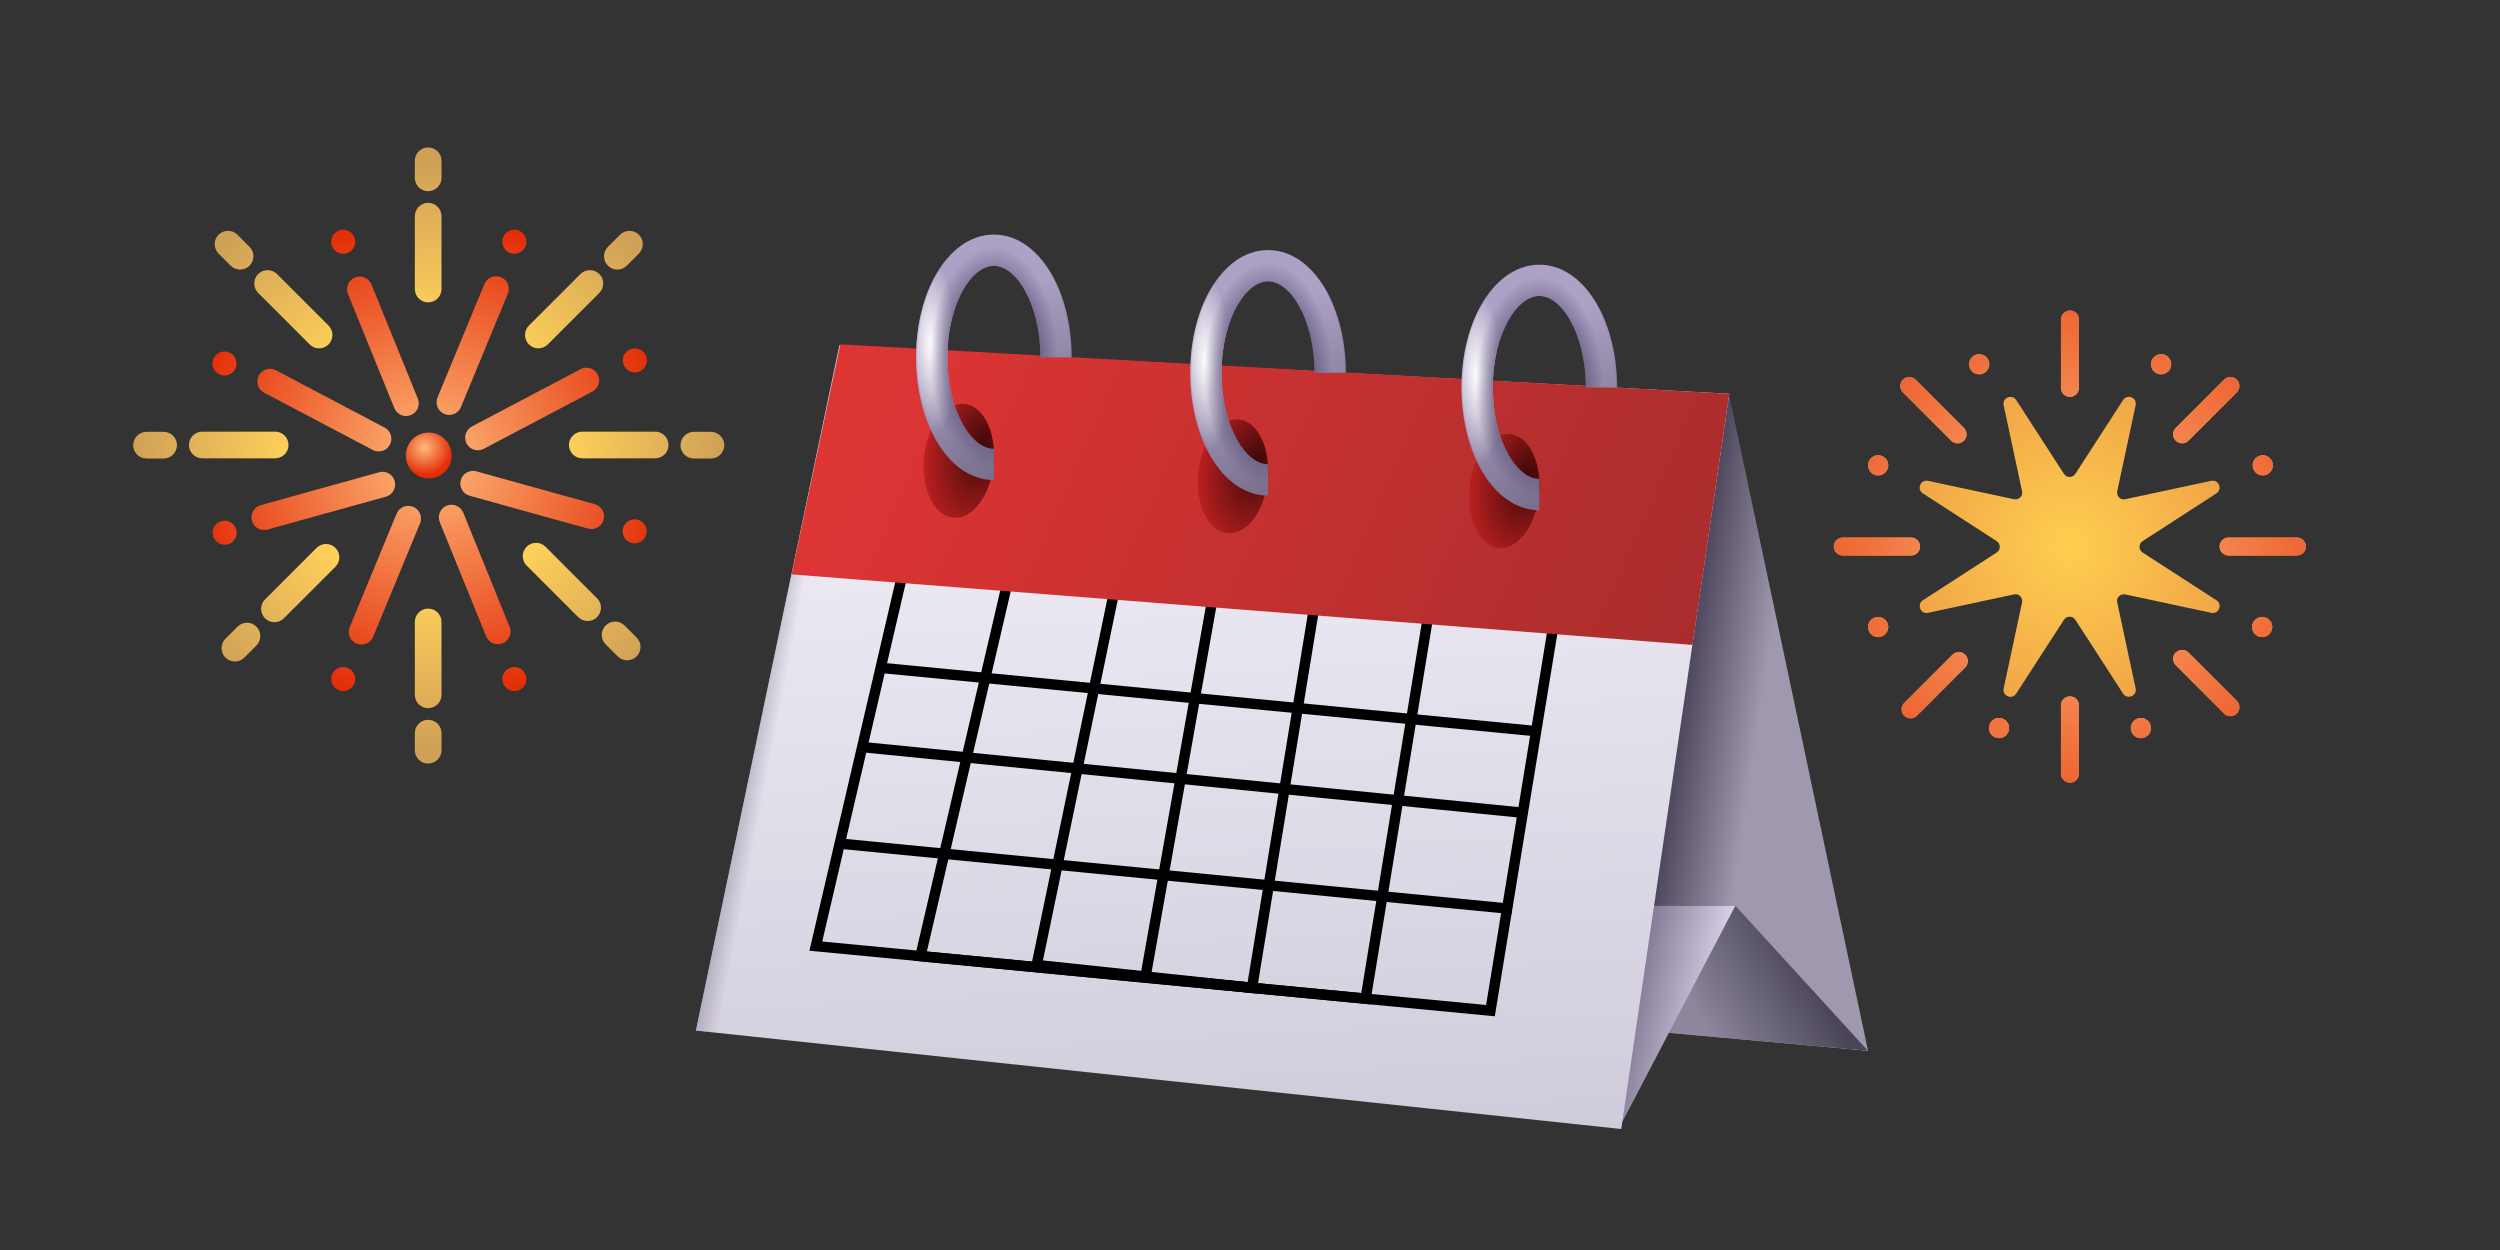 <svg viewBox="0 0 240 120" fill="none" xmlns="http://www.w3.org/2000/svg">
<rect x="0" y="0" width="240" height="120" fill="#333333" stroke="none"/>
<path d="M43.36 43.728C43.36 44.943 42.374 45.928 41.159 45.928C39.944 45.928 38.959 44.943 38.959 43.728C38.959 42.513 39.944 41.528 41.159 41.528C42.374 41.528 43.36 42.513 43.36 43.728Z" fill="url(#paint0_radial_10_322)"/>
<path fill-rule="evenodd" clip-rule="evenodd" d="M39.824 15.432C39.824 14.725 40.398 14.152 41.105 14.152C41.812 14.152 42.385 14.725 42.385 15.432V17.073C42.385 17.78 41.812 18.354 41.105 18.354C40.398 18.354 39.824 17.78 39.824 17.073V15.432ZM41.105 19.472C40.398 19.472 39.824 20.045 39.824 20.753V27.75C39.824 28.457 40.398 29.03 41.105 29.03C41.812 29.03 42.385 28.457 42.385 27.75V20.753C42.385 20.045 41.812 19.472 41.105 19.472ZM41.104 67.984C41.812 67.984 42.385 67.411 42.385 66.704V59.707C42.385 59 41.812 58.426 41.104 58.426C40.397 58.426 39.824 59 39.824 59.707V66.704C39.824 67.411 40.397 67.984 41.104 67.984ZM24.783 28.118C24.283 27.618 24.283 26.807 24.783 26.307C25.283 25.807 26.094 25.807 26.594 26.307L31.541 31.255C32.041 31.755 32.041 32.566 31.541 33.066C31.041 33.566 30.231 33.566 29.731 33.066L24.783 28.118ZM25.442 59.357C24.942 58.857 24.942 58.046 25.442 57.546L30.39 52.599C30.89 52.099 31.701 52.099 32.201 52.599C32.701 53.099 32.701 53.909 32.201 54.409L27.253 59.357C26.753 59.857 25.942 59.857 25.442 59.357ZM57.535 28.118C58.035 27.618 58.035 26.807 57.535 26.307C57.035 25.807 56.224 25.807 55.724 26.307L50.776 31.255C50.276 31.755 50.276 32.566 50.776 33.066C51.276 33.566 52.087 33.566 52.587 33.066L57.535 28.118ZM57.318 59.244C57.818 58.744 57.818 57.934 57.318 57.434L52.37 52.486C51.87 51.986 51.06 51.986 50.56 52.486C50.06 52.986 50.06 53.797 50.56 54.297L55.508 59.244C56.008 59.744 56.818 59.744 57.318 59.244ZM19.42 43.998C18.713 43.998 18.14 43.425 18.14 42.718C18.14 42.011 18.713 41.438 19.42 41.438H26.417C27.124 41.438 27.698 42.011 27.698 42.718C27.698 43.425 27.124 43.998 26.417 43.998H19.42ZM64.178 42.718C64.178 43.425 63.605 43.998 62.898 43.998H55.901C55.194 43.998 54.62 43.425 54.62 42.718C54.62 42.011 55.194 41.438 55.901 41.438H62.898C63.605 41.438 64.178 42.011 64.178 42.718ZM41.104 73.304C41.812 73.304 42.385 72.731 42.385 72.024V70.383C42.385 69.675 41.812 69.102 41.104 69.102C40.397 69.102 39.824 69.675 39.824 70.383V72.024C39.824 72.731 40.397 73.304 41.104 73.304ZM20.985 24.346C20.485 23.846 20.485 23.035 20.985 22.535C21.485 22.035 22.296 22.035 22.796 22.535L23.956 23.695C24.456 24.195 24.456 25.006 23.956 25.506C23.456 26.006 22.645 26.006 22.145 25.506L20.985 24.346ZM21.644 63.129C21.144 62.629 21.144 61.818 21.644 61.318L22.804 60.158C23.304 59.658 24.115 59.658 24.615 60.158C25.115 60.658 25.115 61.469 24.615 61.969L23.454 63.129C22.954 63.629 22.144 63.629 21.644 63.129ZM61.333 24.346C61.833 23.846 61.833 23.035 61.333 22.535C60.833 22.035 60.022 22.035 59.522 22.535L58.362 23.695C57.862 24.195 57.862 25.006 58.362 25.506C58.862 26.006 59.672 26.006 60.172 25.506L61.333 24.346ZM61.117 63.016C61.617 62.516 61.617 61.706 61.117 61.205L59.956 60.045C59.456 59.545 58.645 59.545 58.145 60.045C57.645 60.545 57.645 61.356 58.145 61.856L59.306 63.016C59.806 63.516 60.617 63.516 61.117 63.016ZM14.066 44.017C13.359 44.017 12.786 43.444 12.786 42.737C12.786 42.029 13.359 41.456 14.066 41.456H15.708C16.415 41.456 16.988 42.029 16.988 42.737C16.988 43.444 16.415 44.017 15.708 44.017H14.066ZM69.531 42.737C69.531 43.444 68.958 44.017 68.251 44.017H66.61C65.903 44.017 65.329 43.444 65.329 42.737C65.329 42.029 65.903 41.456 66.61 41.456H68.251C68.958 41.456 69.531 42.029 69.531 42.737Z" fill="url(#paint1_radial_10_322)"/>
<path fill-rule="evenodd" clip-rule="evenodd" d="M34.1 23.206C34.1 23.843 33.583 24.36 32.946 24.36C32.309 24.36 31.792 23.843 31.792 23.206C31.792 22.568 32.309 22.051 32.946 22.051C33.583 22.051 34.1 22.568 34.1 23.206ZM48.753 28.196C49.011 27.572 48.712 26.858 48.087 26.604C47.467 26.352 46.76 26.648 46.505 27.266L42.003 38.152C41.745 38.776 42.044 39.49 42.669 39.744C43.289 39.996 43.995 39.7 44.251 39.082L48.753 28.196ZM34.073 26.638C33.451 26.891 33.151 27.601 33.404 28.223L37.855 39.18C38.108 39.802 38.818 40.102 39.44 39.849C40.062 39.596 40.362 38.887 40.109 38.264L35.658 27.307C35.405 26.685 34.695 26.385 34.073 26.638ZM48.253 61.756C48.876 61.504 49.175 60.794 48.922 60.172L44.471 49.214C44.218 48.592 43.509 48.292 42.886 48.545C42.264 48.798 41.964 49.508 42.217 50.13L46.669 61.087C46.921 61.71 47.631 62.009 48.253 61.756ZM25.353 37.696C24.743 37.374 24.522 36.61 24.867 36.013C25.194 35.447 25.909 35.241 26.486 35.545L36.922 41.047C37.532 41.369 37.753 42.133 37.408 42.73C37.081 43.296 36.366 43.502 35.788 43.198L25.353 37.696ZM57.36 35.905C57.705 36.502 57.484 37.266 56.874 37.588L46.439 43.09C45.861 43.394 45.146 43.188 44.819 42.622C44.474 42.025 44.695 41.261 45.305 40.939L55.741 35.437C56.318 35.133 57.034 35.339 57.36 35.905ZM57.099 48.404C57.763 48.589 58.141 49.289 57.931 49.946C57.732 50.568 57.078 50.922 56.448 50.747L45.081 47.59C44.416 47.406 44.038 46.706 44.248 46.049C44.447 45.427 45.102 45.073 45.731 45.248L57.099 48.404ZM24.197 50.036C23.987 49.379 24.365 48.679 25.029 48.495L36.397 45.338C37.026 45.163 37.681 45.517 37.88 46.139C38.089 46.796 37.711 47.496 37.047 47.681L25.68 50.837C25.05 51.012 24.395 50.658 24.197 50.036ZM34.24 61.791C33.615 61.537 33.316 60.822 33.574 60.199L38.075 49.313C38.331 48.695 39.038 48.399 39.657 48.651C40.282 48.905 40.581 49.619 40.324 50.242L35.822 61.129C35.566 61.747 34.859 62.042 34.24 61.791ZM49.379 64.035C48.742 64.035 48.225 64.552 48.225 65.189C48.225 65.827 48.742 66.343 49.379 66.343C50.017 66.343 50.533 65.827 50.533 65.189C50.533 64.552 50.017 64.035 49.379 64.035ZM50.534 23.206C50.534 23.843 50.018 24.36 49.38 24.36C48.743 24.36 48.226 23.843 48.226 23.206C48.226 22.568 48.743 22.051 49.38 22.051C50.018 22.051 50.534 22.568 50.534 23.206ZM32.946 64.035C32.308 64.035 31.791 64.552 31.791 65.189C31.791 65.827 32.308 66.343 32.946 66.343C33.583 66.343 34.1 65.827 34.1 65.189C34.1 64.552 33.583 64.035 32.946 64.035ZM62.083 51.007C62.083 51.645 61.567 52.162 60.929 52.162C60.292 52.162 59.775 51.645 59.775 51.007C59.775 50.37 60.292 49.853 60.929 49.853C61.567 49.853 62.083 50.37 62.083 51.007ZM21.567 52.296C22.204 52.296 22.721 51.779 22.721 51.142C22.721 50.505 22.204 49.988 21.567 49.988C20.929 49.988 20.413 50.505 20.413 51.142C20.413 51.779 20.929 52.296 21.567 52.296ZM62.101 34.598C62.101 35.236 61.584 35.752 60.947 35.752C60.309 35.752 59.793 35.236 59.793 34.598C59.793 33.961 60.309 33.444 60.947 33.444C61.584 33.444 62.101 33.961 62.101 34.598ZM21.549 36.05C22.187 36.05 22.703 35.533 22.703 34.896C22.703 34.258 22.187 33.742 21.549 33.742C20.912 33.742 20.395 34.258 20.395 34.896C20.395 35.533 20.912 36.05 21.549 36.05Z" fill="url(#paint2_radial_10_322)"/>
<path fill-rule="evenodd" clip-rule="evenodd" d="M198.715 29.812C199.192 29.812 199.579 30.199 199.579 30.675V37.234C199.579 37.711 199.192 38.097 198.715 38.097C198.239 38.097 197.852 37.711 197.852 37.234V30.675C197.852 30.199 198.239 29.812 198.715 29.812ZM190.003 35.939C190.539 35.939 190.973 35.505 190.973 34.969C190.973 34.433 190.539 33.999 190.003 33.999C189.467 33.999 189.033 34.433 189.033 34.969C189.033 35.505 189.467 35.939 190.003 35.939ZM182.678 36.448C183.016 36.11 183.563 36.11 183.901 36.448L188.538 41.085C188.876 41.423 188.876 41.97 188.538 42.308C188.201 42.645 187.653 42.645 187.316 42.308L182.678 37.67C182.341 37.333 182.341 36.785 182.678 36.448ZM180.302 45.642C180.838 45.642 181.272 45.207 181.272 44.671C181.272 44.136 180.838 43.701 180.302 43.701C179.766 43.701 179.332 44.136 179.332 44.671C179.332 45.207 179.766 45.642 180.302 45.642ZM176.042 52.465C176.042 51.989 176.429 51.602 176.906 51.602H183.464C183.941 51.602 184.328 51.989 184.328 52.465C184.328 52.942 183.941 53.329 183.464 53.329H176.906C176.429 53.329 176.042 52.942 176.042 52.465ZM182.804 67.488C182.467 67.825 182.467 68.371 182.804 68.709C183.142 69.046 183.688 69.046 184.025 68.709L188.663 64.071C189 63.734 189 63.187 188.663 62.85C188.326 62.513 187.779 62.513 187.442 62.85L182.804 67.488ZM181.272 60.194C181.272 60.73 180.838 61.164 180.302 61.164C179.766 61.164 179.332 60.73 179.332 60.194C179.332 59.658 179.766 59.224 180.302 59.224C180.838 59.224 181.272 59.658 181.272 60.194ZM191.905 70.866C192.441 70.866 192.875 70.431 192.875 69.895C192.875 69.36 192.441 68.925 191.905 68.925C191.369 68.925 190.935 69.36 190.935 69.895C190.935 70.431 191.369 70.866 191.905 70.866ZM199.579 67.716C199.579 67.24 199.192 66.853 198.715 66.853C198.239 66.853 197.852 67.24 197.852 67.716V74.275C197.852 74.752 198.239 75.138 198.715 75.138C199.192 75.138 199.579 74.752 199.579 74.275V67.716ZM206.496 69.895C206.496 70.431 206.062 70.866 205.526 70.866C204.99 70.866 204.556 70.431 204.556 69.895C204.556 69.36 204.99 68.925 205.526 68.925C206.062 68.925 206.496 69.36 206.496 69.895ZM210.096 62.642C209.758 62.305 209.211 62.305 208.873 62.642C208.536 62.98 208.536 63.527 208.873 63.865L213.511 68.502C213.848 68.84 214.395 68.84 214.733 68.502C215.071 68.165 215.071 67.617 214.733 67.28L210.096 62.642ZM218.138 60.194C218.138 60.73 217.704 61.164 217.168 61.164C216.632 61.164 216.198 60.73 216.198 60.194C216.198 59.658 216.632 59.224 217.168 59.224C217.704 59.224 218.138 59.658 218.138 60.194ZM213.947 51.602C213.47 51.602 213.083 51.989 213.083 52.465C213.083 52.942 213.47 53.329 213.947 53.329H220.505C220.982 53.329 221.369 52.942 221.369 52.465C221.369 51.989 220.982 51.602 220.505 51.602H213.947ZM218.196 44.671C218.196 45.207 217.762 45.642 217.226 45.642C216.69 45.642 216.256 45.207 216.256 44.671C216.256 44.136 216.69 43.701 217.226 43.701C217.762 43.701 218.196 44.136 218.196 44.671ZM214.733 37.67C215.071 37.333 215.071 36.785 214.733 36.448C214.395 36.11 213.848 36.11 213.511 36.448L208.873 41.085C208.536 41.423 208.536 41.97 208.873 42.308C209.211 42.645 209.758 42.645 210.096 42.308L214.733 37.67ZM208.436 34.969C208.436 35.505 208.002 35.939 207.466 35.939C206.93 35.939 206.496 35.505 206.496 34.969C206.496 34.433 206.93 33.999 207.466 33.999C208.002 33.999 208.436 34.433 208.436 34.969Z" fill="url(#paint3_radial_10_322)"/>
<path fill-rule="evenodd" clip-rule="evenodd" d="M198.715 29.812C199.192 29.812 199.579 30.199 199.579 30.675V37.234C199.579 37.711 199.192 38.097 198.715 38.097C198.239 38.097 197.852 37.711 197.852 37.234V30.675C197.852 30.199 198.239 29.812 198.715 29.812ZM190.003 35.939C190.539 35.939 190.973 35.505 190.973 34.969C190.973 34.433 190.539 33.999 190.003 33.999C189.467 33.999 189.033 34.433 189.033 34.969C189.033 35.505 189.467 35.939 190.003 35.939ZM182.678 36.448C183.016 36.11 183.563 36.11 183.901 36.448L188.538 41.085C188.876 41.423 188.876 41.97 188.538 42.308C188.201 42.645 187.653 42.645 187.316 42.308L182.678 37.67C182.341 37.333 182.341 36.785 182.678 36.448ZM180.302 45.642C180.838 45.642 181.272 45.207 181.272 44.671C181.272 44.136 180.838 43.701 180.302 43.701C179.766 43.701 179.332 44.136 179.332 44.671C179.332 45.207 179.766 45.642 180.302 45.642ZM176.042 52.465C176.042 51.989 176.429 51.602 176.906 51.602H183.464C183.941 51.602 184.328 51.989 184.328 52.465C184.328 52.942 183.941 53.329 183.464 53.329H176.906C176.429 53.329 176.042 52.942 176.042 52.465ZM182.804 67.488C182.467 67.825 182.467 68.371 182.804 68.709C183.142 69.046 183.688 69.046 184.025 68.709L188.663 64.071C189 63.734 189 63.187 188.663 62.85C188.326 62.513 187.779 62.513 187.442 62.85L182.804 67.488ZM181.272 60.194C181.272 60.73 180.838 61.164 180.302 61.164C179.766 61.164 179.332 60.73 179.332 60.194C179.332 59.658 179.766 59.224 180.302 59.224C180.838 59.224 181.272 59.658 181.272 60.194ZM191.905 70.866C192.441 70.866 192.875 70.431 192.875 69.895C192.875 69.36 192.441 68.925 191.905 68.925C191.369 68.925 190.935 69.36 190.935 69.895C190.935 70.431 191.369 70.866 191.905 70.866ZM199.579 67.716C199.579 67.24 199.192 66.853 198.715 66.853C198.239 66.853 197.852 67.24 197.852 67.716V74.275C197.852 74.752 198.239 75.138 198.715 75.138C199.192 75.138 199.579 74.752 199.579 74.275V67.716ZM206.496 69.895C206.496 70.431 206.062 70.866 205.526 70.866C204.99 70.866 204.556 70.431 204.556 69.895C204.556 69.36 204.99 68.925 205.526 68.925C206.062 68.925 206.496 69.36 206.496 69.895ZM210.096 62.642C209.758 62.305 209.211 62.305 208.873 62.642C208.536 62.98 208.536 63.527 208.873 63.865L213.511 68.502C213.848 68.84 214.395 68.84 214.733 68.502C215.071 68.165 215.071 67.617 214.733 67.28L210.096 62.642ZM218.138 60.194C218.138 60.73 217.704 61.164 217.168 61.164C216.632 61.164 216.198 60.73 216.198 60.194C216.198 59.658 216.632 59.224 217.168 59.224C217.704 59.224 218.138 59.658 218.138 60.194ZM213.947 51.602C213.47 51.602 213.083 51.989 213.083 52.465C213.083 52.942 213.47 53.329 213.947 53.329H220.505C220.982 53.329 221.369 52.942 221.369 52.465C221.369 51.989 220.982 51.602 220.505 51.602H213.947ZM218.196 44.671C218.196 45.207 217.762 45.642 217.226 45.642C216.69 45.642 216.256 45.207 216.256 44.671C216.256 44.136 216.69 43.701 217.226 43.701C217.762 43.701 218.196 44.136 218.196 44.671ZM214.733 37.67C215.071 37.333 215.071 36.785 214.733 36.448C214.395 36.11 213.848 36.11 213.511 36.448L208.873 41.085C208.536 41.423 208.536 41.97 208.873 42.308C209.211 42.645 209.758 42.645 210.096 42.308L214.733 37.67ZM208.436 34.969C208.436 35.505 208.002 35.939 207.466 35.939C206.93 35.939 206.496 35.505 206.496 34.969C206.496 34.433 206.93 33.999 207.466 33.999C208.002 33.999 208.436 34.433 208.436 34.969Z" fill="url(#paint4_radial_10_322)"/>
<path d="M212.278 46.16L204.032 47.925C203.566 48.042 203.159 47.615 203.256 47.149L205.022 38.903C205.177 38.185 204.226 37.777 203.819 38.398L199.239 45.48C198.987 45.888 198.386 45.888 198.133 45.48L193.554 38.398C193.147 37.797 192.196 38.185 192.351 38.903L194.117 47.149C194.233 47.615 193.806 48.022 193.341 47.925L185.094 46.16C184.376 46.004 183.969 46.955 184.59 47.362L191.672 51.942C192.08 52.194 192.08 52.795 191.672 53.048L184.59 57.627C183.988 58.034 184.376 58.985 185.094 58.83L193.341 57.064C193.806 56.948 194.214 57.375 194.117 57.84L192.351 66.087C192.196 66.805 193.147 67.212 193.554 66.591L198.133 59.509C198.386 59.102 198.987 59.102 199.239 59.509L203.819 66.591C204.226 67.193 205.177 66.805 205.022 66.087L203.256 57.84C203.139 57.375 203.566 56.967 204.032 57.064L212.278 58.83C212.996 58.985 213.404 58.034 212.783 57.627L205.701 53.048C205.293 52.795 205.293 52.194 205.701 51.942L212.783 47.362C213.384 46.955 212.996 46.004 212.278 46.16Z" fill="url(#paint5_radial_10_322)"/>
<path d="M165.973 37.806L156.506 37.806L153.833 98.325L179.331 100.873L165.973 37.806Z" fill="url(#paint6_linear_10_322)"/>
<path d="M166.595 86.967L179.331 100.873L153.745 98.572L166.595 86.967Z" fill="url(#paint7_linear_10_322)"/>
<path d="M166.595 86.967L179.331 100.873L153.745 98.572L166.595 86.967Z" fill="url(#paint8_linear_10_322)"/>
<path d="M152.91 86.967H166.582L155.385 108.384L152.91 86.967Z" fill="url(#paint9_linear_10_322)"/>
<path d="M80.581 33.15L166.012 37.807L155.639 108.385L66.806 98.935L80.581 33.15Z" fill="url(#paint10_linear_10_322)"/>
<path d="M80.581 33.15L166.012 37.807L155.639 108.385L66.806 98.935L80.581 33.15Z" fill="url(#paint11_linear_10_322)"/>
<path fill-rule="evenodd" clip-rule="evenodd" d="M87.97 47.192L151.23 50.292L143.501 97.564L77.703 91.271L87.97 47.192ZM88.754 48.231L78.936 90.385L142.666 96.479L150.062 51.236L88.754 48.231Z" fill="black"/>
<path fill-rule="evenodd" clip-rule="evenodd" d="M98.01 48.163L139.247 49.131L131.516 96.418L87.746 92.231L98.01 48.163ZM98.799 49.181L88.979 91.345L130.68 95.333L138.074 50.104L98.799 49.181Z" fill="black"/>
<path fill-rule="evenodd" clip-rule="evenodd" d="M128.346 48.041L120.608 95.379L98.919 93.079L108.036 49.154L128.346 48.041ZM108.859 50.111L100.122 92.201L119.773 94.285L127.159 49.108L108.859 50.111Z" fill="black"/>
<path fill-rule="evenodd" clip-rule="evenodd" d="M116.905 57.48L110.513 93.545L109.528 93.371L115.921 57.305L116.905 57.48Z" fill="black"/>
<path fill-rule="evenodd" clip-rule="evenodd" d="M145.109 87.761L80.234 81.45L80.331 80.455L145.206 86.766L145.109 87.761Z" fill="black"/>
<path fill-rule="evenodd" clip-rule="evenodd" d="M146.221 78.528L82.721 72.216L82.82 71.221L146.32 77.533L146.221 78.528Z" fill="black"/>
<path fill-rule="evenodd" clip-rule="evenodd" d="M147.668 70.714L84.597 64.62L84.694 63.624L147.764 69.718L147.668 70.714Z" fill="black"/>
<path d="M80.673 33.058L166.012 37.807L162.476 61.913L75.987 55.14L80.673 33.058Z" fill="url(#paint12_linear_10_322)"/>
<path d="M95.384 44.572C95.083 47.589 93.344 49.886 91.5 49.701C89.656 49.517 88.405 46.922 88.707 43.905C89.008 40.888 90.748 38.591 92.591 38.775C94.435 38.96 95.686 41.555 95.384 44.572Z" fill="url(#paint13_radial_10_322)"/>
<path d="M121.706 46.059C121.405 49.077 119.665 51.373 117.821 51.189C115.977 51.005 114.727 48.409 115.028 45.392C115.33 42.375 117.069 40.079 118.913 40.263C120.757 40.447 122.008 43.042 121.706 46.059Z" fill="url(#paint14_radial_10_322)"/>
<path d="M147.748 47.464C147.446 50.481 145.707 52.778 143.863 52.594C142.019 52.409 140.769 49.814 141.07 46.797C141.372 43.78 143.111 41.483 144.955 41.668C146.799 41.852 148.049 44.447 147.748 47.464Z" fill="url(#paint15_radial_10_322)"/>
<path fill-rule="evenodd" clip-rule="evenodd" d="M92.49 27.785C91.565 29.38 90.944 31.681 90.944 34.304C90.944 36.928 91.565 39.229 92.49 40.823C93.437 42.455 94.524 43.088 95.413 43.088V46.088C93.006 46.088 91.108 44.419 89.895 42.329C88.66 40.201 87.944 37.361 87.944 34.304C87.944 31.248 88.66 28.407 89.895 26.28C91.108 24.19 93.006 22.52 95.413 22.52C97.82 22.52 99.718 24.19 100.931 26.28C102.166 28.407 102.881 31.248 102.881 34.304H99.882C99.882 31.681 99.261 29.38 98.336 27.785C97.389 26.153 96.302 25.52 95.413 25.52C94.524 25.52 93.437 26.153 92.49 27.785Z" fill="url(#paint16_linear_10_322)"/>
<path fill-rule="evenodd" clip-rule="evenodd" d="M92.49 27.785C91.565 29.38 90.944 31.681 90.944 34.304C90.944 36.928 91.565 39.229 92.49 40.823C93.437 42.455 94.524 43.088 95.413 43.088V46.088C93.006 46.088 91.108 44.419 89.895 42.329C88.66 40.201 87.944 37.361 87.944 34.304C87.944 31.248 88.66 28.407 89.895 26.28C91.108 24.19 93.006 22.52 95.413 22.52C97.82 22.52 99.718 24.19 100.931 26.28C102.166 28.407 102.881 31.248 102.881 34.304H99.882C99.882 31.681 99.261 29.38 98.336 27.785C97.389 26.153 96.302 25.52 95.413 25.52C94.524 25.52 93.437 26.153 92.49 27.785Z" fill="url(#paint17_radial_10_322)"/>
<path fill-rule="evenodd" clip-rule="evenodd" d="M92.49 27.785C91.565 29.38 90.944 31.681 90.944 34.304C90.944 36.928 91.565 39.229 92.49 40.823C93.437 42.455 94.524 43.088 95.413 43.088V46.088C93.006 46.088 91.108 44.419 89.895 42.329C88.66 40.201 87.944 37.361 87.944 34.304C87.944 31.248 88.66 28.407 89.895 26.28C91.108 24.19 93.006 22.52 95.413 22.52C97.82 22.52 99.718 24.19 100.931 26.28C102.166 28.407 102.881 31.248 102.881 34.304H99.882C99.882 31.681 99.261 29.38 98.336 27.785C97.389 26.153 96.302 25.52 95.413 25.52C94.524 25.52 93.437 26.153 92.49 27.785Z" fill="url(#paint18_radial_10_322)"/>
<path fill-rule="evenodd" clip-rule="evenodd" d="M92.49 27.785C91.565 29.38 90.944 31.681 90.944 34.304C90.944 36.928 91.565 39.229 92.49 40.823C93.437 42.455 94.524 43.088 95.413 43.088V46.088C93.006 46.088 91.108 44.419 89.895 42.329C88.66 40.201 87.944 37.361 87.944 34.304C87.944 31.248 88.66 28.407 89.895 26.28C91.108 24.19 93.006 22.52 95.413 22.52C97.82 22.52 99.718 24.19 100.931 26.28C102.166 28.407 102.881 31.248 102.881 34.304H99.882C99.882 31.681 99.261 29.38 98.336 27.785C97.389 26.153 96.302 25.52 95.413 25.52C94.524 25.52 93.437 26.153 92.49 27.785Z" fill="url(#paint19_radial_10_322)"/>
<path fill-rule="evenodd" clip-rule="evenodd" d="M118.812 29.273C117.886 30.867 117.266 33.169 117.266 35.792C117.266 38.415 117.886 40.716 118.812 42.31C119.759 43.943 120.845 44.575 121.735 44.575V47.575C119.328 47.575 117.43 45.906 116.217 43.816C114.982 41.688 114.266 38.848 114.266 35.792C114.266 32.735 114.982 29.895 116.217 27.767C117.43 25.677 119.328 24.008 121.735 24.008C124.142 24.008 126.04 25.677 127.252 27.767C128.487 29.895 129.203 32.735 129.203 35.792H126.203C126.203 33.169 125.583 30.867 124.658 29.273C123.71 27.641 122.624 27.008 121.735 27.008C120.845 27.008 119.759 27.641 118.812 29.273Z" fill="url(#paint20_linear_10_322)"/>
<path fill-rule="evenodd" clip-rule="evenodd" d="M118.812 29.273C117.886 30.867 117.266 33.169 117.266 35.792C117.266 38.415 117.886 40.716 118.812 42.31C119.759 43.943 120.845 44.575 121.735 44.575V47.575C119.328 47.575 117.43 45.906 116.217 43.816C114.982 41.688 114.266 38.848 114.266 35.792C114.266 32.735 114.982 29.895 116.217 27.767C117.43 25.677 119.328 24.008 121.735 24.008C124.142 24.008 126.04 25.677 127.252 27.767C128.487 29.895 129.203 32.735 129.203 35.792H126.203C126.203 33.169 125.583 30.867 124.658 29.273C123.71 27.641 122.624 27.008 121.735 27.008C120.845 27.008 119.759 27.641 118.812 29.273Z" fill="url(#paint21_radial_10_322)"/>
<path fill-rule="evenodd" clip-rule="evenodd" d="M118.812 29.273C117.886 30.867 117.266 33.169 117.266 35.792C117.266 38.415 117.886 40.716 118.812 42.31C119.759 43.943 120.845 44.575 121.735 44.575V47.575C119.328 47.575 117.43 45.906 116.217 43.816C114.982 41.688 114.266 38.848 114.266 35.792C114.266 32.735 114.982 29.895 116.217 27.767C117.43 25.677 119.328 24.008 121.735 24.008C124.142 24.008 126.04 25.677 127.252 27.767C128.487 29.895 129.203 32.735 129.203 35.792H126.203C126.203 33.169 125.583 30.867 124.658 29.273C123.71 27.641 122.624 27.008 121.735 27.008C120.845 27.008 119.759 27.641 118.812 29.273Z" fill="url(#paint22_radial_10_322)"/>
<path fill-rule="evenodd" clip-rule="evenodd" d="M118.812 29.273C117.886 30.867 117.266 33.169 117.266 35.792C117.266 38.415 117.886 40.716 118.812 42.31C119.759 43.943 120.845 44.575 121.735 44.575V47.575C119.328 47.575 117.43 45.906 116.217 43.816C114.982 41.688 114.266 38.848 114.266 35.792C114.266 32.735 114.982 29.895 116.217 27.767C117.43 25.677 119.328 24.008 121.735 24.008C124.142 24.008 126.04 25.677 127.252 27.767C128.487 29.895 129.203 32.735 129.203 35.792H126.203C126.203 33.169 125.583 30.867 124.658 29.273C123.71 27.641 122.624 27.008 121.735 27.008C120.845 27.008 119.759 27.641 118.812 29.273Z" fill="url(#paint23_radial_10_322)"/>
<path fill-rule="evenodd" clip-rule="evenodd" d="M144.853 30.678C143.928 32.272 143.308 34.573 143.308 37.197C143.308 39.82 143.928 42.121 144.853 43.715C145.801 45.347 146.887 45.98 147.776 45.98V48.98C145.369 48.98 143.472 47.311 142.259 45.221C141.024 43.093 140.308 40.253 140.308 37.197C140.308 34.14 141.024 31.3 142.259 29.172C143.472 27.082 145.369 25.413 147.776 25.413C150.183 25.413 152.081 27.082 153.294 29.172C154.529 31.3 155.245 34.14 155.245 37.197H152.245C152.245 34.573 151.625 32.272 150.699 30.678C149.752 29.045 148.666 28.413 147.776 28.413C146.887 28.413 145.801 29.045 144.853 30.678Z" fill="url(#paint24_linear_10_322)"/>
<path fill-rule="evenodd" clip-rule="evenodd" d="M144.853 30.678C143.928 32.272 143.308 34.573 143.308 37.197C143.308 39.82 143.928 42.121 144.853 43.715C145.801 45.347 146.887 45.98 147.776 45.98V48.98C145.369 48.98 143.472 47.311 142.259 45.221C141.024 43.093 140.308 40.253 140.308 37.197C140.308 34.14 141.024 31.3 142.259 29.172C143.472 27.082 145.369 25.413 147.776 25.413C150.183 25.413 152.081 27.082 153.294 29.172C154.529 31.3 155.245 34.14 155.245 37.197H152.245C152.245 34.573 151.625 32.272 150.699 30.678C149.752 29.045 148.666 28.413 147.776 28.413C146.887 28.413 145.801 29.045 144.853 30.678Z" fill="url(#paint25_radial_10_322)"/>
<path fill-rule="evenodd" clip-rule="evenodd" d="M144.853 30.678C143.928 32.272 143.308 34.573 143.308 37.197C143.308 39.82 143.928 42.121 144.853 43.715C145.801 45.347 146.887 45.98 147.776 45.98V48.98C145.369 48.98 143.472 47.311 142.259 45.221C141.024 43.093 140.308 40.253 140.308 37.197C140.308 34.14 141.024 31.3 142.259 29.172C143.472 27.082 145.369 25.413 147.776 25.413C150.183 25.413 152.081 27.082 153.294 29.172C154.529 31.3 155.245 34.14 155.245 37.197H152.245C152.245 34.573 151.625 32.272 150.699 30.678C149.752 29.045 148.666 28.413 147.776 28.413C146.887 28.413 145.801 29.045 144.853 30.678Z" fill="url(#paint26_radial_10_322)"/>
<path fill-rule="evenodd" clip-rule="evenodd" d="M144.853 30.678C143.928 32.272 143.308 34.573 143.308 37.197C143.308 39.82 143.928 42.121 144.853 43.715C145.801 45.347 146.887 45.98 147.776 45.98V48.98C145.369 48.98 143.472 47.311 142.259 45.221C141.024 43.093 140.308 40.253 140.308 37.197C140.308 34.14 141.024 31.3 142.259 29.172C143.472 27.082 145.369 25.413 147.776 25.413C150.183 25.413 152.081 27.082 153.294 29.172C154.529 31.3 155.245 34.14 155.245 37.197H152.245C152.245 34.573 151.625 32.272 150.699 30.678C149.752 29.045 148.666 28.413 147.776 28.413C146.887 28.413 145.801 29.045 144.853 30.678Z" fill="url(#paint27_radial_10_322)"/>
<defs>
<radialGradient id="paint0_radial_10_322" cx="0" cy="0" r="1" gradientUnits="userSpaceOnUse" gradientTransform="translate(40.751 42.968) rotate(180) scale(2.625)">
<stop stop-color="#FFBA7A"/>
<stop offset="1" stop-color="#E32E07"/>
</radialGradient>
<radialGradient id="paint1_radial_10_322" cx="0" cy="0" r="1" gradientUnits="userSpaceOnUse" gradientTransform="translate(41.159 43.728) scale(28.373 28.373)">
<stop offset="0.453" stop-color="#FFD159"/>
<stop offset="1" stop-color="#D0A057"/>
</radialGradient>
<radialGradient id="paint2_radial_10_322" cx="0" cy="0" r="1" gradientUnits="userSpaceOnUse" gradientTransform="translate(41.248 44.197) rotate(-153.426) scale(23.316 23.316)">
<stop stop-color="#FFBA7A"/>
<stop offset="1" stop-color="#E32E07"/>
</radialGradient>
<radialGradient id="paint3_radial_10_322" cx="0" cy="0" r="1" gradientUnits="userSpaceOnUse" gradientTransform="translate(198.706 52.475) rotate(-90) scale(22.663 4.724)">
<stop stop-color="#FFD257"/>
<stop offset="1" stop-color="#ECA132"/>
</radialGradient>
<radialGradient id="paint4_radial_10_322" cx="0" cy="0" r="1" gradientUnits="userSpaceOnUse" gradientTransform="translate(198.706 52.475) rotate(-90) scale(37.377)">
<stop stop-color="#FFBA7A"/>
<stop offset="1" stop-color="#E32E07"/>
</radialGradient>
<radialGradient id="paint5_radial_10_322" cx="0" cy="0" r="1" gradientUnits="userSpaceOnUse" gradientTransform="translate(198.686 52.495) rotate(135) scale(21.064)">
<stop stop-color="#FFCF50"/>
<stop offset="1" stop-color="#EC9744"/>
</radialGradient>
<linearGradient id="paint6_linear_10_322" x1="161.227" y1="60.409" x2="171.948" y2="61.969" gradientUnits="userSpaceOnUse">
<stop stop-color="#3F394E"/>
<stop offset="0.82" stop-color="#9F98AE"/>
</linearGradient>
<linearGradient id="paint7_linear_10_322" x1="157.988" y1="93.21" x2="175.032" y2="109.917" gradientUnits="userSpaceOnUse">
<stop stop-color="#717171"/>
<stop offset="1" stop-color="#D6D6D6"/>
</linearGradient>
<linearGradient id="paint8_linear_10_322" x1="173.689" y1="93.042" x2="163.749" y2="98.671" gradientUnits="userSpaceOnUse">
<stop stop-color="#4A4556"/>
<stop offset="1" stop-color="#8D869C"/>
</linearGradient>
<linearGradient id="paint9_linear_10_322" x1="156.443" y1="89.98" x2="165.539" y2="91.832" gradientUnits="userSpaceOnUse">
<stop stop-color="#716984"/>
<stop offset="1" stop-color="#D9D1E8"/>
</linearGradient>
<linearGradient id="paint10_linear_10_322" x1="124" y1="192" x2="116" y2="52" gradientUnits="userSpaceOnUse">
<stop stop-color="#A8A1B7"/>
<stop offset="1" stop-color="#ECE9F3"/>
</linearGradient>
<linearGradient id="paint11_linear_10_322" x1="70.313" y1="68.632" x2="75.576" y2="69.646" gradientUnits="userSpaceOnUse">
<stop stop-color="#8D869C"/>
<stop offset="0.824" stop-color="#8D869C" stop-opacity="0"/>
</linearGradient>
<linearGradient id="paint12_linear_10_322" x1="85.172" y1="36.619" x2="166.012" y2="72.179" gradientUnits="userSpaceOnUse">
<stop stop-color="#DD3434"/>
<stop offset="1" stop-color="#A52C2C"/>
</linearGradient>
<radialGradient id="paint13_radial_10_322" cx="0" cy="0" r="1" gradientUnits="userSpaceOnUse" gradientTransform="translate(94.333 43.018) rotate(103.816) scale(9.58 5.855)">
<stop stop-color="#3D0808"/>
<stop offset="1" stop-color="#C52222"/>
</radialGradient>
<radialGradient id="paint14_radial_10_322" cx="0" cy="0" r="1" gradientUnits="userSpaceOnUse" gradientTransform="translate(120.655 44.505) rotate(103.816) scale(9.58 5.855)">
<stop stop-color="#3D0808"/>
<stop offset="1" stop-color="#C52222"/>
</radialGradient>
<radialGradient id="paint15_radial_10_322" cx="0" cy="0" r="1" gradientUnits="userSpaceOnUse" gradientTransform="translate(146.697 45.91) rotate(103.816) scale(9.58 5.855)">
<stop stop-color="#3D0808"/>
<stop offset="1" stop-color="#C52222"/>
</radialGradient>
<linearGradient id="paint16_linear_10_322" x1="98.373" y1="49.499" x2="88.906" y2="32.875" gradientUnits="userSpaceOnUse">
<stop stop-color="#675E79"/>
<stop offset="1" stop-color="#ADA2C5"/>
</linearGradient>
<radialGradient id="paint17_radial_10_322" cx="0" cy="0" r="1" gradientUnits="userSpaceOnUse" gradientTransform="translate(89.444 33.195) rotate(88.114) scale(8.418 2.53)">
<stop stop-color="white"/>
<stop offset="1" stop-color="white" stop-opacity="0"/>
</radialGradient>
<radialGradient id="paint18_radial_10_322" cx="0" cy="0" r="1" gradientUnits="userSpaceOnUse" gradientTransform="translate(95.413 34.304) rotate(90) scale(10.627 6.168)">
<stop offset="0.517" stop-color="#584A72"/>
<stop offset="1" stop-color="#584A72" stop-opacity="0"/>
</radialGradient>
<radialGradient id="paint19_radial_10_322" cx="0" cy="0" r="1" gradientUnits="userSpaceOnUse" gradientTransform="translate(95.413 34.304) rotate(90) scale(13.01 8.079)">
<stop offset="0.905" stop-color="#584A72" stop-opacity="0"/>
<stop offset="1" stop-color="#584A72"/>
</radialGradient>
<linearGradient id="paint20_linear_10_322" x1="124.694" y1="50.987" x2="115.227" y2="34.363" gradientUnits="userSpaceOnUse">
<stop stop-color="#675E79"/>
<stop offset="1" stop-color="#ADA2C5"/>
</linearGradient>
<radialGradient id="paint21_radial_10_322" cx="0" cy="0" r="1" gradientUnits="userSpaceOnUse" gradientTransform="translate(115.766 34.682) rotate(88.114) scale(8.418 2.53)">
<stop stop-color="white"/>
<stop offset="1" stop-color="white" stop-opacity="0"/>
</radialGradient>
<radialGradient id="paint22_radial_10_322" cx="0" cy="0" r="1" gradientUnits="userSpaceOnUse" gradientTransform="translate(121.735 35.792) rotate(90) scale(10.627 6.168)">
<stop offset="0.517" stop-color="#584A72"/>
<stop offset="1" stop-color="#584A72" stop-opacity="0"/>
</radialGradient>
<radialGradient id="paint23_radial_10_322" cx="0" cy="0" r="1" gradientUnits="userSpaceOnUse" gradientTransform="translate(121.735 35.792) rotate(90) scale(13.01 8.079)">
<stop offset="0.905" stop-color="#584A72" stop-opacity="0"/>
<stop offset="1" stop-color="#584A72"/>
</radialGradient>
<linearGradient id="paint24_linear_10_322" x1="150.736" y1="52.391" x2="141.269" y2="35.767" gradientUnits="userSpaceOnUse">
<stop stop-color="#675E79"/>
<stop offset="1" stop-color="#ADA2C5"/>
</linearGradient>
<radialGradient id="paint25_radial_10_322" cx="0" cy="0" r="1" gradientUnits="userSpaceOnUse" gradientTransform="translate(141.808 36.087) rotate(88.114) scale(8.418 2.53)">
<stop stop-color="white"/>
<stop offset="1" stop-color="white" stop-opacity="0"/>
</radialGradient>
<radialGradient id="paint26_radial_10_322" cx="0" cy="0" r="1" gradientUnits="userSpaceOnUse" gradientTransform="translate(147.776 37.197) rotate(90) scale(10.627 6.168)">
<stop offset="0.517" stop-color="#584A72"/>
<stop offset="1" stop-color="#584A72" stop-opacity="0"/>
</radialGradient>
<radialGradient id="paint27_radial_10_322" cx="0" cy="0" r="1" gradientUnits="userSpaceOnUse" gradientTransform="translate(147.776 37.197) rotate(90) scale(13.01 8.079)">
<stop offset="0.905" stop-color="#584A72" stop-opacity="0"/>
<stop offset="1" stop-color="#584A72"/>
</radialGradient>
</defs>
</svg>
